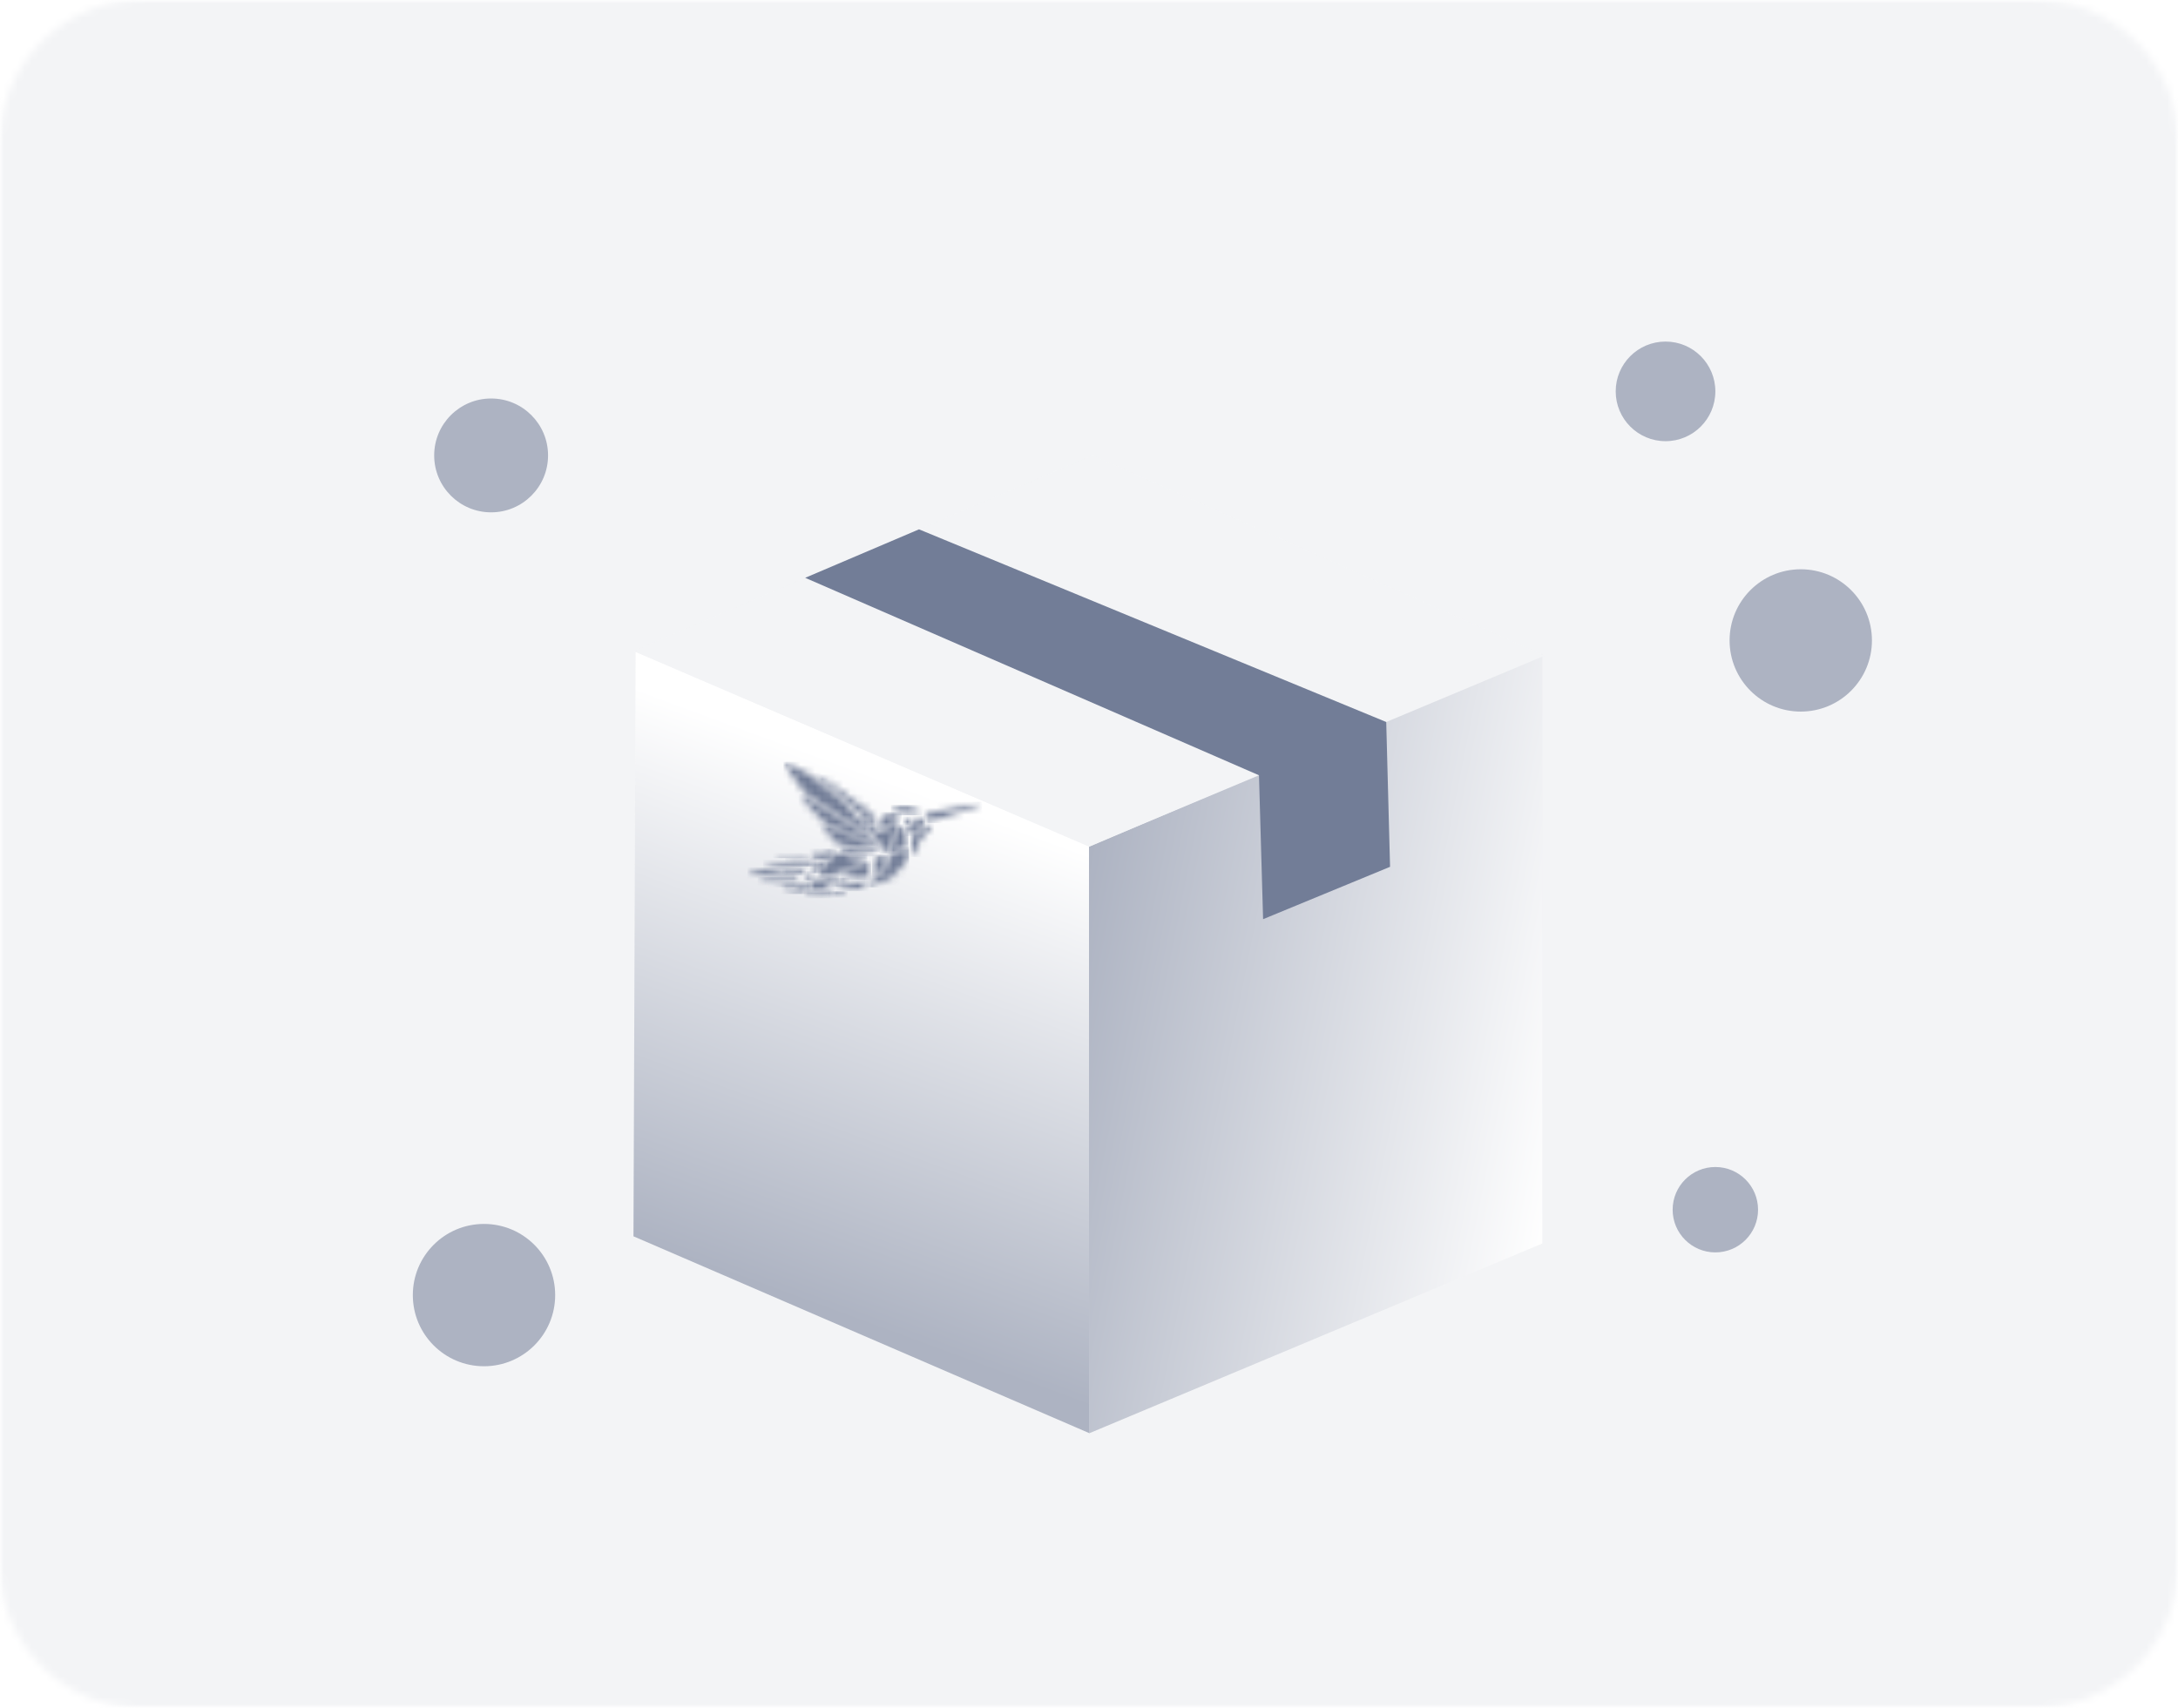 <svg width="306" height="240" viewBox="0 0 306 240" fill="none" xmlns="http://www.w3.org/2000/svg">
<g clip-path="url(#clip0_6575_236756)">
<mask id="mask0_6575_236756" style="mask-type:alpha" maskUnits="userSpaceOnUse" x="0" y="0" width="306" height="240">
<path d="M286 0H20C8.954 0 0 8.954 0 20V220C0 231.046 8.954 240 20 240H286C297.046 240 306 231.046 306 220V20C306 8.954 297.046 0 286 0Z" fill="#001E00"/>
</mask>
<g mask="url(#mask0_6575_236756)">
<mask id="mask1_6575_236756" style="mask-type:alpha" maskUnits="userSpaceOnUse" x="0" y="0" width="306" height="240">
<path d="M298 0H8C3.582 0 0 3.582 0 8V232C0 236.418 3.582 240 8 240H298C302.418 240 306 236.418 306 232V8C306 3.582 302.418 0 298 0Z" fill="#001E00"/>
</mask>
<g mask="url(#mask1_6575_236756)">
<path d="M314.827 -94.469H0V300.425H314.827V-94.469Z" fill="#F3F4F6"/>
<path d="M69 72C73.418 72 77 68.418 77 64C77 59.582 73.418 56 69 56C64.582 56 61 59.582 61 64C61 68.418 64.582 72 69 72Z" fill="#ADB3C2"/>
<path d="M241 176C244.314 176 247 173.314 247 170C247 166.686 244.314 164 241 164C237.686 164 235 166.686 235 170C235 173.314 237.686 176 241 176Z" fill="#ADB3C2"/>
<path d="M68 192C73.523 192 78 187.523 78 182C78 176.477 73.523 172 68 172C62.477 172 58 176.477 58 182C58 187.523 62.477 192 68 192Z" fill="#ADB3C2"/>
<path d="M253 100C258.523 100 263 95.523 263 90C263 84.477 258.523 80 253 80C247.477 80 243 84.477 243 90C243 95.523 247.477 100 253 100Z" fill="#ADB3C2"/>
<path d="M234 62C237.866 62 241 58.866 241 55C241 51.134 237.866 48 234 48C230.134 48 227 51.134 227 55C227 58.866 230.134 62 234 62Z" fill="#ADB3C2"/>
<g filter="url(#filter0_dd_6575_236756)">
<path d="M153 90.953L159.912 88.058L153.001 91.002V173.432L216.69 146.743V64.277L217 64.147L216.69 64.009V63.87L216.53 63.938L153.503 36L89 63.477L89.305 63.608L89 145.74L153 173.383V90.953Z" fill="#F3F4F6"/>
<path d="M153 90.953V173.383L89 145.739L89.305 63.607L153 90.953Z" fill="url(#paint0_linear_6575_236756)"/>
<path d="M153.002 91.002V173.432L216.691 146.744V63.87L153.002 91.002Z" fill="url(#paint1_linear_6575_236756)"/>
<path d="M153 90.953L217 64.147L153.503 36L89 63.477L153 90.953Z" fill="#F3F4F6"/>
<path d="M113.125 53.2L176.881 80.95L177.46 101.173L195.298 93.813L194.759 73.462L129.117 46.388L113.125 53.2Z" fill="#727D97"/>
</g>
<mask id="mask2_6575_236756" style="mask-type:luminance" maskUnits="userSpaceOnUse" x="117" y="118" width="1" height="2">
<path d="M117.386 118.817H117.764V119.196H117.386V118.817Z" fill="white"/>
</mask>
<g mask="url(#mask2_6575_236756)">
<mask id="mask3_6575_236756" style="mask-type:luminance" maskUnits="userSpaceOnUse" x="117" y="118" width="1" height="2">
<path d="M117.596 118.839C117.506 118.839 117.432 118.912 117.432 119.002C117.432 119.093 117.506 119.166 117.596 119.166C117.686 119.166 117.76 119.093 117.76 119.002C117.76 118.912 117.686 118.839 117.596 118.839Z" fill="white"/>
</mask>
<g mask="url(#mask3_6575_236756)">
<path d="M117.432 118.839V119.166H117.76V118.839H117.432Z" fill="#727D97"/>
</g>
</g>
<mask id="mask4_6575_236756" style="mask-type:luminance" maskUnits="userSpaceOnUse" x="114" y="123" width="2" height="1">
<path d="M114.643 123.073H115.021V123.546H114.643V123.073Z" fill="white"/>
</mask>
<g mask="url(#mask4_6575_236756)">
<mask id="mask5_6575_236756" style="mask-type:luminance" maskUnits="userSpaceOnUse" x="114" y="123" width="2" height="1">
<path d="M114.838 123.485C114.928 123.485 115.002 123.412 115.002 123.322C115.002 123.232 114.928 123.158 114.838 123.158C114.748 123.158 114.674 123.232 114.674 123.322C114.674 123.412 114.748 123.485 114.838 123.485Z" fill="white"/>
</mask>
<g mask="url(#mask5_6575_236756)">
<path d="M114.674 123.158V123.485H115.002V123.158H114.674Z" fill="#727D97"/>
</g>
</g>
<mask id="mask6_6575_236756" style="mask-type:luminance" maskUnits="userSpaceOnUse" x="116" y="124" width="1" height="1">
<path d="M116.346 124.49H116.724V124.963H116.346V124.49Z" fill="white"/>
</mask>
<g mask="url(#mask6_6575_236756)">
<mask id="mask7_6575_236756" style="mask-type:luminance" maskUnits="userSpaceOnUse" x="116" y="124" width="1" height="1">
<path d="M116.396 124.721C116.396 124.811 116.469 124.885 116.56 124.885C116.65 124.885 116.724 124.811 116.724 124.721C116.724 124.631 116.65 124.558 116.56 124.558C116.469 124.558 116.396 124.631 116.396 124.721Z" fill="white"/>
</mask>
<g mask="url(#mask7_6575_236756)">
<path d="M116.396 124.558V124.885H116.724V124.558H116.396Z" fill="#727D97"/>
</g>
</g>
<mask id="mask8_6575_236756" style="mask-type:luminance" maskUnits="userSpaceOnUse" x="119" y="123" width="1" height="2">
<path d="M119.563 123.545H119.941V124.018H119.563V123.545Z" fill="white"/>
</mask>
<g mask="url(#mask8_6575_236756)">
<mask id="mask9_6575_236756" style="mask-type:luminance" maskUnits="userSpaceOnUse" x="119" y="123" width="1" height="1">
<path d="M119.58 123.766C119.58 123.856 119.654 123.93 119.744 123.93C119.834 123.93 119.908 123.856 119.908 123.766C119.908 123.676 119.834 123.603 119.744 123.603C119.654 123.603 119.58 123.676 119.58 123.766Z" fill="white"/>
</mask>
<g mask="url(#mask9_6575_236756)">
<path d="M119.58 123.603V123.93H119.908V123.603H119.58Z" fill="#727D97"/>
</g>
</g>
<mask id="mask10_6575_236756" style="mask-type:luminance" maskUnits="userSpaceOnUse" x="122" y="120" width="1" height="1">
<path d="M122.02 120.424H122.492V120.802H122.02V120.424Z" fill="white"/>
</mask>
<g mask="url(#mask10_6575_236756)">
<mask id="mask11_6575_236756" style="mask-type:luminance" maskUnits="userSpaceOnUse" x="122" y="120" width="1" height="1">
<path d="M122.25 120.435C122.159 120.435 122.086 120.508 122.086 120.598C122.086 120.688 122.159 120.762 122.25 120.762C122.34 120.762 122.414 120.688 122.414 120.598C122.414 120.508 122.34 120.435 122.25 120.435Z" fill="white"/>
</mask>
<g mask="url(#mask11_6575_236756)">
<path d="M122.086 120.435V120.762H122.414V120.435H122.086Z" fill="#727D97"/>
</g>
</g>
<mask id="mask12_6575_236756" style="mask-type:luminance" maskUnits="userSpaceOnUse" x="123" y="119" width="2" height="2">
<path d="M123.626 119.667H124.099V120.045H123.626V119.667Z" fill="white"/>
</mask>
<g mask="url(#mask12_6575_236756)">
<mask id="mask13_6575_236756" style="mask-type:luminance" maskUnits="userSpaceOnUse" x="123" y="119" width="2" height="2">
<path d="M123.714 119.87C123.714 119.96 123.788 120.033 123.878 120.033C123.968 120.033 124.042 119.96 124.042 119.87C124.042 119.78 123.968 119.706 123.878 119.706C123.788 119.706 123.714 119.78 123.714 119.87Z" fill="white"/>
</mask>
<g mask="url(#mask13_6575_236756)">
<path d="M123.714 119.706V120.033H124.042V119.706H123.714Z" fill="#727D97"/>
</g>
</g>
<mask id="mask14_6575_236756" style="mask-type:luminance" maskUnits="userSpaceOnUse" x="122" y="117" width="1" height="1">
<path d="M122.209 117.211H122.587V117.684H122.209V117.211Z" fill="white"/>
</mask>
<g mask="url(#mask14_6575_236756)">
<mask id="mask15_6575_236756" style="mask-type:luminance" maskUnits="userSpaceOnUse" x="122" y="117" width="1" height="1">
<path d="M122.398 117.605C122.488 117.605 122.562 117.531 122.562 117.441C122.562 117.351 122.488 117.277 122.398 117.277C122.308 117.277 122.234 117.351 122.234 117.441C122.234 117.531 122.308 117.605 122.398 117.605Z" fill="white"/>
</mask>
<g mask="url(#mask15_6575_236756)">
<path d="M122.234 117.277V117.605H122.562V117.277H122.234Z" fill="#727D97"/>
</g>
</g>
<mask id="mask16_6575_236756" style="mask-type:luminance" maskUnits="userSpaceOnUse" x="120" y="113" width="1" height="2">
<path d="M120.035 113.994H120.413V114.372H120.035V113.994Z" fill="white"/>
</mask>
<g mask="url(#mask16_6575_236756)">
<mask id="mask17_6575_236756" style="mask-type:luminance" maskUnits="userSpaceOnUse" x="120" y="114" width="1" height="1">
<path d="M120.066 114.175C120.066 114.265 120.139 114.339 120.23 114.339C120.32 114.339 120.394 114.265 120.394 114.175C120.394 114.085 120.32 114.012 120.23 114.012C120.139 114.012 120.066 114.085 120.066 114.175Z" fill="white"/>
</mask>
<g mask="url(#mask17_6575_236756)">
<path d="M120.066 114.012V114.339H120.394V114.012H120.066Z" fill="#727D97"/>
</g>
</g>
<mask id="mask18_6575_236756" style="mask-type:luminance" maskUnits="userSpaceOnUse" x="109" y="120" width="2" height="1">
<path d="M109.631 120.52H110.01V120.898H109.631V120.52Z" fill="white"/>
</mask>
<g mask="url(#mask18_6575_236756)">
<mask id="mask19_6575_236756" style="mask-type:luminance" maskUnits="userSpaceOnUse" x="109" y="120" width="1" height="1">
<path d="M109.673 120.722C109.673 120.812 109.746 120.886 109.836 120.886C109.927 120.886 110 120.812 110 120.722C110 120.632 109.927 120.559 109.836 120.559C109.746 120.559 109.673 120.632 109.673 120.722Z" fill="white"/>
</mask>
<g mask="url(#mask19_6575_236756)">
<path d="M109.673 120.559V120.886H110V120.559H109.673Z" fill="#727D97"/>
</g>
</g>
<mask id="mask20_6575_236756" style="mask-type:luminance" maskUnits="userSpaceOnUse" x="109" y="121" width="1" height="2">
<path d="M109.16 121.844H109.538V122.222H109.16V121.844Z" fill="white"/>
</mask>
<g mask="url(#mask20_6575_236756)">
<mask id="mask21_6575_236756" style="mask-type:luminance" maskUnits="userSpaceOnUse" x="109" y="121" width="1" height="2">
<path d="M109.191 122.055C109.191 122.145 109.265 122.219 109.355 122.219C109.445 122.219 109.519 122.145 109.519 122.055C109.519 121.965 109.445 121.892 109.355 121.892C109.265 121.892 109.191 121.965 109.191 122.055Z" fill="white"/>
</mask>
<g mask="url(#mask21_6575_236756)">
<path d="M109.191 121.892V122.219H109.519V121.892H109.191Z" fill="#727D97"/>
</g>
</g>
<mask id="mask22_6575_236756" style="mask-type:luminance" maskUnits="userSpaceOnUse" x="112" y="123" width="1" height="1">
<path d="M112.278 123.26H112.751V123.638H112.278V123.26Z" fill="white"/>
</mask>
<g mask="url(#mask22_6575_236756)">
<mask id="mask23_6575_236756" style="mask-type:luminance" maskUnits="userSpaceOnUse" x="112" y="123" width="1" height="1">
<path d="M112.352 123.46C112.352 123.55 112.425 123.623 112.515 123.623C112.606 123.623 112.679 123.55 112.679 123.46C112.679 123.369 112.606 123.296 112.515 123.296C112.425 123.296 112.352 123.369 112.352 123.46Z" fill="white"/>
</mask>
<g mask="url(#mask23_6575_236756)">
<path d="M112.352 123.296V123.623H112.679V123.296H112.352Z" fill="#727D97"/>
</g>
</g>
<mask id="mask24_6575_236756" style="mask-type:luminance" maskUnits="userSpaceOnUse" x="109" y="124" width="1" height="1">
<path d="M109.161 124.49H109.539V124.963H109.161V124.49Z" fill="white"/>
</mask>
<g mask="url(#mask24_6575_236756)">
<mask id="mask25_6575_236756" style="mask-type:luminance" maskUnits="userSpaceOnUse" x="109" y="124" width="1" height="1">
<path d="M109.335 124.562C109.244 124.562 109.171 124.635 109.171 124.725C109.171 124.815 109.244 124.889 109.335 124.889C109.425 124.889 109.499 124.815 109.499 124.725C109.499 124.635 109.425 124.562 109.335 124.562Z" fill="white"/>
</mask>
<g mask="url(#mask25_6575_236756)">
<path d="M109.171 124.562V124.889H109.499V124.562H109.171Z" fill="#727D97"/>
</g>
</g>
<mask id="mask26_6575_236756" style="mask-type:luminance" maskUnits="userSpaceOnUse" x="126" y="114" width="3" height="2">
<path d="M126.747 114.657H128.07V115.981H126.747V114.657Z" fill="white"/>
</mask>
<g mask="url(#mask26_6575_236756)">
<mask id="mask27_6575_236756" style="mask-type:luminance" maskUnits="userSpaceOnUse" x="126" y="114" width="3" height="2">
<path d="M128.04 115.352C128.04 115.019 127.769 114.748 127.436 114.748C127.103 114.748 126.832 115.019 126.832 115.352C126.832 115.684 127.103 115.955 127.436 115.955C127.769 115.955 128.04 115.684 128.04 115.352Z" fill="white"/>
</mask>
<g mask="url(#mask27_6575_236756)">
<path d="M126.832 114.748V115.955H128.04V114.748H126.832Z" fill="#727D97"/>
</g>
</g>
<mask id="mask28_6575_236756" style="mask-type:luminance" maskUnits="userSpaceOnUse" x="110" y="107" width="13" height="11">
<path d="M110.011 107H122.209V117.306H110.011V107Z" fill="white"/>
</mask>
<g mask="url(#mask28_6575_236756)">
<mask id="mask29_6575_236756" style="mask-type:luminance" maskUnits="userSpaceOnUse" x="110" y="107" width="13" height="11">
<path d="M113.09 111.437C113.105 111.457 113.122 111.474 113.142 111.487L121.895 117.232C121.929 117.255 121.967 117.266 122.005 117.266C122.061 117.266 122.117 117.242 122.156 117.198C122.222 117.123 122.223 117.011 122.158 116.935L118.68 112.855C118.671 112.845 118.663 112.837 118.653 112.829L113.755 108.869C113.745 108.861 113.734 108.853 113.723 108.847L110.389 107.087C110.306 107.043 110.204 107.062 110.143 107.133C110.082 107.203 110.078 107.307 110.133 107.382L113.09 111.437Z" fill="white"/>
</mask>
<g mask="url(#mask29_6575_236756)">
<path d="M110.078 107.043V117.266H122.223V107.043H110.078Z" fill="#727D97"/>
</g>
</g>
<mask id="mask30_6575_236756" style="mask-type:luminance" maskUnits="userSpaceOnUse" x="110" y="120" width="5" height="2">
<path d="M110.297 120.52H114.741V121.843H110.297V120.52Z" fill="white"/>
</mask>
<g mask="url(#mask30_6575_236756)">
<mask id="mask31_6575_236756" style="mask-type:luminance" maskUnits="userSpaceOnUse" x="110" y="120" width="5" height="2">
<path d="M110.311 120.749C110.295 120.853 110.361 120.952 110.462 120.976L113.819 121.779C113.834 121.783 113.85 121.784 113.866 121.784C113.909 121.784 113.952 121.77 113.988 121.743L114.642 121.245C114.709 121.195 114.737 121.108 114.713 121.029C114.69 120.949 114.619 120.892 114.536 120.885L110.525 120.581C110.42 120.573 110.327 120.646 110.311 120.749Z" fill="white"/>
</mask>
<g mask="url(#mask31_6575_236756)">
<path d="M110.294 120.572V121.784H114.736V120.572H110.294Z" fill="#727D97"/>
</g>
</g>
<mask id="mask32_6575_236756" style="mask-type:luminance" maskUnits="userSpaceOnUse" x="113" y="119" width="5" height="2">
<path d="M113.7 119.194H117.576V120.991H113.7V119.194Z" fill="white"/>
</mask>
<g mask="url(#mask32_6575_236756)">
<mask id="mask33_6575_236756" style="mask-type:luminance" maskUnits="userSpaceOnUse" x="113" y="119" width="5" height="2">
<path d="M113.842 120.167L114.725 120.745C114.762 120.769 114.805 120.78 114.849 120.777L115.324 120.744L116.136 120.918C116.15 120.921 116.164 120.923 116.178 120.923C116.234 120.923 116.288 120.9 116.326 120.858L117.473 119.614C117.534 119.547 117.543 119.448 117.495 119.372C117.447 119.295 117.354 119.26 117.267 119.286L115.469 119.824L113.955 119.799C113.867 119.797 113.786 119.855 113.76 119.94C113.734 120.025 113.767 120.118 113.842 120.167Z" fill="white"/>
</mask>
<g mask="url(#mask33_6575_236756)">
<path d="M113.734 119.26V120.923H117.544V119.26H113.734Z" fill="#727D97"/>
</g>
</g>
<mask id="mask34_6575_236756" style="mask-type:luminance" maskUnits="userSpaceOnUse" x="113" y="120" width="4" height="3">
<path d="M113.7 120.804H116.064V122.789H113.7V120.804Z" fill="white"/>
</mask>
<g mask="url(#mask34_6575_236756)">
<mask id="mask35_6575_236756" style="mask-type:luminance" maskUnits="userSpaceOnUse" x="113" y="120" width="3" height="3">
<path d="M115.942 121.332C115.989 121.28 116.005 121.207 115.985 121.139C115.965 121.072 115.91 121.02 115.842 121.003L115.433 120.899C115.373 120.883 115.308 120.897 115.259 120.935L113.828 122.062C113.774 122.104 113.745 122.171 113.753 122.24C113.759 122.308 113.801 122.368 113.861 122.399L114.49 122.716C114.519 122.731 114.55 122.738 114.581 122.738C114.636 122.738 114.691 122.715 114.73 122.672L115.942 121.332Z" fill="white"/>
</mask>
<g mask="url(#mask35_6575_236756)">
<path d="M113.747 120.883V122.737H116.006V120.883H113.747Z" fill="#727D97"/>
</g>
</g>
<mask id="mask36_6575_236756" style="mask-type:luminance" maskUnits="userSpaceOnUse" x="109" y="123" width="5" height="3">
<path d="M109.729 123.735H113.983V125.721H109.729V123.735Z" fill="white"/>
</mask>
<g mask="url(#mask36_6575_236756)">
<mask id="mask37_6575_236756" style="mask-type:luminance" maskUnits="userSpaceOnUse" x="109" y="123" width="5" height="3">
<path d="M113.877 123.936C113.837 123.863 113.757 123.822 113.675 123.833L112.916 123.93C112.866 123.936 112.82 123.962 112.787 124L112.08 124.849L110.002 124.643C109.897 124.633 109.801 124.706 109.784 124.81C109.766 124.914 109.833 125.013 109.935 125.038L112.449 125.642C112.465 125.645 112.481 125.647 112.497 125.647C112.555 125.647 112.611 125.622 112.65 125.577L113.854 124.162C113.907 124.099 113.916 124.009 113.877 123.936Z" fill="white"/>
</mask>
<g mask="url(#mask37_6575_236756)">
<path d="M109.766 123.82V125.645H113.916V123.82H109.766Z" fill="#727D97"/>
</g>
</g>
<mask id="mask38_6575_236756" style="mask-type:luminance" maskUnits="userSpaceOnUse" x="109" y="121" width="5" height="3">
<path d="M109.823 121.936H113.321V123.07H109.823V121.936Z" fill="white"/>
</mask>
<g mask="url(#mask38_6575_236756)">
<mask id="mask39_6575_236756" style="mask-type:luminance" maskUnits="userSpaceOnUse" x="109" y="121" width="5" height="3">
<path d="M112.809 123.051C112.877 123.051 112.942 123.016 112.979 122.957L113.202 122.603C113.239 122.544 113.243 122.471 113.213 122.409C113.183 122.347 113.122 122.304 113.053 122.297L110.106 121.988C110.001 121.976 109.905 122.049 109.887 122.153C109.869 122.257 109.935 122.357 110.038 122.382L112.762 123.045C112.778 123.049 112.794 123.051 112.809 123.051Z" fill="white"/>
</mask>
<g mask="url(#mask39_6575_236756)">
<path d="M109.868 121.976V123.05H113.242V121.976H109.868Z" fill="#727D97"/>
</g>
</g>
<mask id="mask40_6575_236756" style="mask-type:luminance" maskUnits="userSpaceOnUse" x="106" y="123" width="7" height="2">
<path d="M106.419 123.168H112.47V124.775H106.419V123.168Z" fill="white"/>
</mask>
<g mask="url(#mask40_6575_236756)">
<mask id="mask41_6575_236756" style="mask-type:luminance" maskUnits="userSpaceOnUse" x="106" y="123" width="7" height="2">
<path d="M111.906 124.69C111.966 124.69 112.024 124.663 112.062 124.616L112.365 124.241C112.411 124.185 112.423 124.107 112.395 124.04C112.367 123.972 112.305 123.925 112.233 123.916L106.698 123.261C106.59 123.248 106.492 123.323 106.476 123.429C106.459 123.536 106.529 123.636 106.635 123.657L111.867 124.686C111.88 124.689 111.893 124.69 111.906 124.69Z" fill="white"/>
</mask>
<g mask="url(#mask41_6575_236756)">
<path d="M106.458 123.248V124.69H112.422V123.248H106.458Z" fill="#727D97"/>
</g>
</g>
<mask id="mask42_6575_236756" style="mask-type:luminance" maskUnits="userSpaceOnUse" x="112" y="122" width="3" height="2">
<path d="M112.849 122.41H114.551V123.828H112.849V122.41Z" fill="white"/>
</mask>
<g mask="url(#mask42_6575_236756)">
<mask id="mask43_6575_236756" style="mask-type:luminance" maskUnits="userSpaceOnUse" x="112" y="122" width="3" height="2">
<path d="M113.094 123.755C113.103 123.755 113.113 123.754 113.121 123.753L114.097 123.62C114.155 123.613 114.206 123.58 114.238 123.532L114.475 123.172C114.506 123.125 114.516 123.067 114.502 123.012C114.489 122.958 114.453 122.912 114.403 122.885L113.674 122.49C113.576 122.437 113.454 122.473 113.401 122.571L112.918 123.459C112.882 123.525 112.886 123.606 112.929 123.668C112.967 123.723 113.029 123.755 113.094 123.755Z" fill="white"/>
</mask>
<g mask="url(#mask43_6575_236756)">
<path d="M112.881 122.437V123.754H114.515V122.437H112.881Z" fill="#727D97"/>
</g>
</g>
<mask id="mask44_6575_236756" style="mask-type:luminance" maskUnits="userSpaceOnUse" x="112" y="124" width="6" height="3">
<path d="M112.849 124.87H117.293V126.288H112.849V124.87Z" fill="white"/>
</mask>
<g mask="url(#mask44_6575_236756)">
<mask id="mask45_6575_236756" style="mask-type:luminance" maskUnits="userSpaceOnUse" x="112" y="124" width="6" height="3">
<path d="M117.2 125.022C117.157 124.926 117.046 124.88 116.947 124.917L115.241 125.555L113.138 125.436C113.032 125.429 112.94 125.507 112.927 125.612C112.914 125.717 112.985 125.814 113.089 125.833L115.252 126.236C115.264 126.239 115.277 126.24 115.289 126.24C115.322 126.24 115.355 126.232 115.384 126.216L117.113 125.281C117.206 125.231 117.244 125.118 117.2 125.022Z" fill="white"/>
</mask>
<g mask="url(#mask45_6575_236756)">
<path d="M112.915 124.879V126.238H117.245V124.879H112.915Z" fill="#727D97"/>
</g>
</g>
<mask id="mask46_6575_236756" style="mask-type:luminance" maskUnits="userSpaceOnUse" x="113" y="122" width="5" height="4">
<path d="M113.319 122.978H117.858V125.341H113.319V122.978Z" fill="white"/>
</mask>
<g mask="url(#mask46_6575_236756)">
<mask id="mask47_6575_236756" style="mask-type:luminance" maskUnits="userSpaceOnUse" x="113" y="122" width="5" height="4">
<path d="M117.812 123.098C117.766 123.013 117.665 122.972 117.573 123.002L115.638 123.621H114.554C114.494 123.621 114.437 123.648 114.399 123.695L113.392 124.926C113.344 124.985 113.334 125.066 113.365 125.136C113.397 125.205 113.465 125.251 113.542 125.253L115.245 125.304C115.246 125.304 115.249 125.304 115.251 125.304C115.296 125.304 115.341 125.288 115.376 125.26L117.76 123.349C117.836 123.289 117.857 123.183 117.812 123.098Z" fill="white"/>
</mask>
<g mask="url(#mask47_6575_236756)">
<path d="M113.334 122.972V125.303H117.858V122.972H113.334Z" fill="#727D97"/>
</g>
</g>
<mask id="mask48_6575_236756" style="mask-type:luminance" maskUnits="userSpaceOnUse" x="117" y="123" width="6" height="3">
<path d="M117.387 123.545H122.114V125.247H117.387V123.545Z" fill="white"/>
</mask>
<g mask="url(#mask48_6575_236756)">
<mask id="mask49_6575_236756" style="mask-type:luminance" maskUnits="userSpaceOnUse" x="117" y="123" width="6" height="3">
<path d="M122.045 123.673C122.001 123.591 121.907 123.551 121.817 123.574L117.623 124.673C117.528 124.698 117.465 124.788 117.474 124.885C117.483 124.983 117.562 125.06 117.659 125.068L119.843 125.23C119.885 125.234 119.929 125.236 119.973 125.236C120.318 125.236 120.65 125.124 120.864 124.936L122.002 123.918C122.071 123.856 122.089 123.754 122.045 123.673Z" fill="white"/>
</mask>
<g mask="url(#mask49_6575_236756)">
<path d="M117.464 123.551V125.236H122.088V123.551H117.464Z" fill="#727D97"/>
</g>
</g>
<mask id="mask50_6575_236756" style="mask-type:luminance" maskUnits="userSpaceOnUse" x="114" y="119" width="8" height="5">
<path d="M114.835 119.479H121.927V123.45H114.835V119.479Z" fill="white"/>
</mask>
<g mask="url(#mask50_6575_236756)">
<mask id="mask51_6575_236756" style="mask-type:luminance" maskUnits="userSpaceOnUse" x="114" y="119" width="8" height="5">
<path d="M115.679 123.39C115.7 123.39 115.722 123.387 115.742 123.38L117.595 122.764C117.601 122.762 117.608 122.759 117.614 122.756L121.736 120.895C121.82 120.857 121.867 120.768 121.851 120.678C121.836 120.587 121.761 120.519 121.67 120.512L119.268 120.32L117.994 119.514C117.911 119.461 117.803 119.476 117.737 119.549L114.927 122.668C114.888 122.712 114.869 122.771 114.877 122.829C114.885 122.887 114.918 122.939 114.968 122.971L115.57 123.358C115.603 123.379 115.641 123.39 115.679 123.39Z" fill="white"/>
</mask>
<g mask="url(#mask51_6575_236756)">
<path d="M114.869 119.462V123.391H121.867V119.462H114.869Z" fill="#727D97"/>
</g>
</g>
<mask id="mask52_6575_236756" style="mask-type:luminance" maskUnits="userSpaceOnUse" x="117" y="118" width="7" height="3">
<path d="M117.858 118.912H123.342V120.425H117.858V118.912Z" fill="white"/>
</mask>
<g mask="url(#mask52_6575_236756)">
<mask id="mask53_6575_236756" style="mask-type:luminance" maskUnits="userSpaceOnUse" x="117" y="118" width="7" height="3">
<path d="M123.265 120.066C123.271 119.966 123.202 119.876 123.102 119.857L118.176 118.92C118.081 118.902 117.987 118.953 117.951 119.043C117.916 119.132 117.949 119.234 118.03 119.286L119.291 120.086C119.317 120.103 119.347 120.113 119.378 120.116L121.626 120.347C121.633 120.348 121.64 120.348 121.647 120.348C121.651 120.348 121.655 120.348 121.66 120.348L123.078 120.254C123.179 120.247 123.259 120.167 123.265 120.066Z" fill="white"/>
</mask>
<g mask="url(#mask53_6575_236756)">
<path d="M117.917 118.902V120.349H123.273V118.902H117.917Z" fill="#727D97"/>
</g>
</g>
<mask id="mask54_6575_236756" style="mask-type:luminance" maskUnits="userSpaceOnUse" x="118" y="120" width="5" height="4">
<path d="M118.144 120.896H122.398V123.639H118.144V120.896Z" fill="white"/>
</mask>
<g mask="url(#mask54_6575_236756)">
<mask id="mask55_6575_236756" style="mask-type:luminance" maskUnits="userSpaceOnUse" x="118" y="120" width="5" height="4">
<path d="M120.603 123.629C120.616 123.629 120.628 123.628 120.64 123.625L122.145 123.345C122.237 123.327 122.305 123.249 122.309 123.156L122.393 121.167C122.396 121.097 122.362 121.031 122.304 120.992C122.246 120.953 122.172 120.947 122.108 120.976L118.279 122.73C118.201 122.766 118.155 122.848 118.163 122.933C118.172 123.019 118.234 123.089 118.318 123.109L120.558 123.623C120.573 123.627 120.588 123.629 120.603 123.629Z" fill="white"/>
</mask>
<g mask="url(#mask55_6575_236756)">
<path d="M118.155 120.947V123.629H122.396V120.947H118.155Z" fill="#727D97"/>
</g>
</g>
<mask id="mask56_6575_236756" style="mask-type:luminance" maskUnits="userSpaceOnUse" x="122" y="120" width="3" height="4">
<path d="M122.494 120.046H124.858V123.355H122.494V120.046Z" fill="white"/>
</mask>
<g mask="url(#mask56_6575_236756)">
<mask id="mask57_6575_236756" style="mask-type:luminance" maskUnits="userSpaceOnUse" x="122" y="120" width="3" height="4">
<path d="M122.651 123.242C122.676 123.253 122.704 123.259 122.731 123.259C122.783 123.259 122.833 123.239 122.871 123.202L124.049 122.061C124.067 122.043 124.083 122.021 124.093 121.997L124.789 120.39C124.82 120.317 124.806 120.232 124.752 120.174C124.697 120.115 124.614 120.094 124.539 120.121L123.982 120.314L123.695 120.139C123.623 120.095 123.531 120.101 123.465 120.153L122.675 120.781C122.629 120.817 122.601 120.872 122.6 120.931L122.531 123.051C122.528 123.133 122.576 123.208 122.651 123.242Z" fill="white"/>
</mask>
<g mask="url(#mask57_6575_236756)">
<path d="M122.529 120.095V123.259H124.821V120.095H122.529Z" fill="#727D97"/>
</g>
</g>
<mask id="mask58_6575_236756" style="mask-type:luminance" maskUnits="userSpaceOnUse" x="121" y="118" width="7" height="7">
<path d="M121.642 118.912H127.788V124.774H121.642V118.912Z" fill="white"/>
</mask>
<g mask="url(#mask58_6575_236756)">
<mask id="mask59_6575_236756" style="mask-type:luminance" maskUnits="userSpaceOnUse" x="121" y="118" width="7" height="7">
<path d="M127.606 118.983C127.545 118.948 127.47 118.947 127.408 118.982L125.109 120.263C125.069 120.285 125.038 120.319 125.021 120.361C124.721 121.081 124.277 122.142 124.184 122.36L121.771 124.362C121.695 124.425 121.676 124.533 121.726 124.618C121.763 124.681 121.83 124.717 121.899 124.717C121.924 124.717 121.948 124.712 121.972 124.703L124.997 123.523C125.024 123.513 125.048 123.497 125.069 123.476L127.674 120.792C127.711 120.754 127.732 120.702 127.731 120.649L127.707 119.153C127.706 119.083 127.668 119.018 127.606 118.983Z" fill="white"/>
</mask>
<g mask="url(#mask59_6575_236756)">
<path d="M121.676 118.946V124.716H127.732V118.946H121.676Z" fill="#727D97"/>
</g>
</g>
<mask id="mask60_6575_236756" style="mask-type:luminance" maskUnits="userSpaceOnUse" x="124" y="115" width="4" height="6">
<path d="M124.764 115.791H127.695V120.141H124.764V115.791Z" fill="white"/>
</mask>
<g mask="url(#mask60_6575_236756)">
<mask id="mask61_6575_236756" style="mask-type:luminance" maskUnits="userSpaceOnUse" x="124" y="115" width="4" height="6">
<path d="M125.003 120.066C125.035 120.066 125.067 120.058 125.096 120.043L127.523 118.775C127.589 118.74 127.63 118.672 127.63 118.597V117.944C127.63 117.915 127.624 117.887 127.613 117.861L126.758 115.96C126.725 115.887 126.652 115.839 126.571 115.842C126.491 115.843 126.419 115.892 126.389 115.966L124.817 119.789C124.785 119.867 124.805 119.957 124.868 120.014C124.906 120.048 124.954 120.066 125.003 120.066Z" fill="white"/>
</mask>
<g mask="url(#mask61_6575_236756)">
<path d="M124.787 115.839V120.066H127.632V115.839H124.787Z" fill="#727D97"/>
</g>
</g>
<mask id="mask62_6575_236756" style="mask-type:luminance" maskUnits="userSpaceOnUse" x="127" y="115" width="5" height="6">
<path d="M127.786 115.604H131.285V120.52H127.786V115.604Z" fill="white"/>
</mask>
<g mask="url(#mask62_6575_236756)">
<mask id="mask63_6575_236756" style="mask-type:luminance" maskUnits="userSpaceOnUse" x="127" y="115" width="5" height="6">
<path d="M130.948 115.69L130.233 115.956C130.216 115.962 130.2 115.971 130.186 115.982L127.935 117.609C127.881 117.647 127.85 117.71 127.852 117.776L127.908 120.248C127.911 120.343 127.979 120.423 128.072 120.441C128.085 120.443 128.097 120.444 128.109 120.444C128.19 120.444 128.264 120.396 128.295 120.32L129.258 117.993C129.421 117.821 130.462 116.742 131.163 116.018C131.228 115.95 131.238 115.847 131.186 115.768C131.135 115.69 131.036 115.658 130.948 115.69ZM129.284 117.918C129.286 117.908 129.287 117.897 129.287 117.886C129.287 117.897 129.286 117.908 129.284 117.918Z" fill="white"/>
</mask>
<g mask="url(#mask63_6575_236756)">
<path d="M127.85 115.658V120.445H131.237V115.658H127.85Z" fill="#727D97"/>
</g>
</g>
<mask id="mask64_6575_236756" style="mask-type:luminance" maskUnits="userSpaceOnUse" x="127" y="114" width="4" height="4">
<path d="M127.125 114.562H130.056V117.587H127.125V114.562Z" fill="white"/>
</mask>
<g mask="url(#mask64_6575_236756)">
<mask id="mask65_6575_236756" style="mask-type:luminance" maskUnits="userSpaceOnUse" x="127" y="114" width="3" height="4">
<path d="M129.905 115.93C129.975 115.878 130.003 115.786 129.975 115.704L129.659 114.788C129.624 114.685 129.512 114.629 129.409 114.662L128.739 114.873C128.686 114.89 128.642 114.928 128.618 114.978L128.209 115.844L127.267 116.324C127.17 116.373 127.13 116.49 127.176 116.588L127.55 117.388C127.576 117.443 127.625 117.483 127.684 117.498C127.7 117.502 127.716 117.504 127.732 117.504C127.775 117.504 127.818 117.49 127.853 117.464L129.905 115.93Z" fill="white"/>
</mask>
<g mask="url(#mask65_6575_236756)">
<path d="M127.13 114.627V117.502H130.004V114.627H127.13Z" fill="#727D97"/>
</g>
</g>
<mask id="mask66_6575_236756" style="mask-type:luminance" maskUnits="userSpaceOnUse" x="125" y="113" width="5" height="2">
<path d="M125.142 113.05H129.68V114.657H125.142V113.05Z" fill="white"/>
</mask>
<g mask="url(#mask66_6575_236756)">
<mask id="mask67_6575_236756" style="mask-type:luminance" maskUnits="userSpaceOnUse" x="125" y="113" width="5" height="2">
<path d="M125.334 114.081L127.451 114.565C127.465 114.568 127.481 114.57 127.496 114.57C127.502 114.57 127.509 114.57 127.515 114.569L129.491 114.378C129.584 114.369 129.659 114.297 129.671 114.205C129.683 114.112 129.631 114.024 129.544 113.99L127.3 113.133C127.265 113.12 127.228 113.117 127.192 113.123L125.595 113.409C125.551 113.417 125.512 113.439 125.482 113.472L125.23 113.751C125.182 113.804 125.166 113.878 125.188 113.946C125.209 114.014 125.265 114.065 125.334 114.081Z" fill="white"/>
</mask>
<g mask="url(#mask67_6575_236756)">
<path d="M125.166 113.116V114.57H129.683V113.116H125.166Z" fill="#727D97"/>
</g>
</g>
<mask id="mask68_6575_236756" style="mask-type:luminance" maskUnits="userSpaceOnUse" x="123" y="114" width="4" height="3">
<path d="M123.153 114.089H126.746V116.736H123.153V114.089Z" fill="white"/>
</mask>
<g mask="url(#mask68_6575_236756)">
<mask id="mask69_6575_236756" style="mask-type:luminance" maskUnits="userSpaceOnUse" x="123" y="114" width="4" height="3">
<path d="M123.24 116.374L123.568 116.653C123.605 116.685 123.651 116.7 123.698 116.7C123.736 116.7 123.773 116.69 123.806 116.669L126.568 114.9C126.635 114.857 126.67 114.778 126.658 114.699C126.645 114.621 126.587 114.557 126.51 114.537L124.987 114.139C124.926 114.124 124.862 114.137 124.813 114.175L123.917 114.868C123.895 114.885 123.877 114.905 123.864 114.929L123.194 116.124C123.148 116.207 123.167 116.312 123.24 116.374Z" fill="white"/>
</mask>
<g mask="url(#mask69_6575_236756)">
<path d="M123.147 114.125V116.702H126.669V114.125H123.147Z" fill="#727D97"/>
</g>
</g>
<mask id="mask70_6575_236756" style="mask-type:luminance" maskUnits="userSpaceOnUse" x="120" y="114" width="7" height="7">
<path d="M120.413 114.374H126.465V120.047H120.413V114.374Z" fill="white"/>
</mask>
<g mask="url(#mask70_6575_236756)">
<mask id="mask71_6575_236756" style="mask-type:luminance" maskUnits="userSpaceOnUse" x="120" y="114" width="7" height="6">
<path d="M124.446 119.957C124.45 119.957 124.453 119.957 124.457 119.957C124.534 119.953 124.602 119.906 124.631 119.835L126.439 115.584C126.474 115.502 126.451 115.407 126.382 115.351C126.314 115.294 126.216 115.289 126.142 115.339L123.667 117.002L120.783 114.441C120.705 114.372 120.586 114.374 120.51 114.447C120.435 114.52 120.428 114.639 120.495 114.719L123.282 118.075L124.271 119.854C124.306 119.918 124.374 119.957 124.446 119.957Z" fill="white"/>
</mask>
<g mask="url(#mask71_6575_236756)">
<path d="M120.427 114.372V119.957H126.473V114.372H120.427Z" fill="#727D97"/>
</g>
</g>
<mask id="mask72_6575_236756" style="mask-type:luminance" maskUnits="userSpaceOnUse" x="114" y="108" width="10" height="9">
<path d="M114.741 108.794H123.345V116.075H114.741V108.794Z" fill="white"/>
</mask>
<g mask="url(#mask72_6575_236756)">
<mask id="mask73_6575_236756" style="mask-type:luminance" maskUnits="userSpaceOnUse" x="114" y="108" width="10" height="9">
<path d="M114.89 109.23L122.836 115.972C122.873 116.003 122.919 116.02 122.966 116.02C122.974 116.02 122.983 116.019 122.991 116.018C123.047 116.011 123.098 115.981 123.13 115.934L123.273 115.732C123.322 115.661 123.322 115.568 123.271 115.498L122.361 114.251C122.349 114.234 122.334 114.219 122.318 114.207L115.139 108.915C115.052 108.851 114.93 108.867 114.863 108.952C114.796 109.037 114.808 109.159 114.89 109.23Z" fill="white"/>
</mask>
<g mask="url(#mask73_6575_236756)">
<path d="M114.795 108.85V116.018H123.322V108.85H114.795Z" fill="#727D97"/>
</g>
</g>
<mask id="mask74_6575_236756" style="mask-type:luminance" maskUnits="userSpaceOnUse" x="108" y="119" width="6" height="2">
<path d="M108.596 119.856H113.891V120.613H108.596V119.856Z" fill="white"/>
</mask>
<g mask="url(#mask74_6575_236756)">
<mask id="mask75_6575_236756" style="mask-type:luminance" maskUnits="userSpaceOnUse" x="108" y="119" width="6" height="2">
<path d="M108.81 120.356L113.6 120.604C113.604 120.604 113.607 120.604 113.61 120.604C113.697 120.604 113.775 120.549 113.802 120.466C113.83 120.379 113.796 120.285 113.72 120.235L113.207 119.904C113.173 119.882 113.134 119.872 113.094 119.872L108.816 119.955C108.708 119.957 108.621 120.044 108.619 120.152C108.618 120.26 108.702 120.35 108.81 120.356Z" fill="white"/>
</mask>
<g mask="url(#mask75_6575_236756)">
<path d="M108.615 119.872V120.604H113.827V119.872H108.615Z" fill="#727D97"/>
</g>
</g>
<mask id="mask76_6575_236756" style="mask-type:luminance" maskUnits="userSpaceOnUse" x="107" y="120" width="7" height="3">
<path d="M107.174 120.804H113.604V122.317H107.174V120.804Z" fill="white"/>
</mask>
<g mask="url(#mask76_6575_236756)">
<mask id="mask77_6575_236756" style="mask-type:luminance" maskUnits="userSpaceOnUse" x="107" y="120" width="7" height="3">
<path d="M107.404 121.236L110.2 121.781C110.203 121.782 110.206 121.783 110.21 121.783L113.347 122.227C113.357 122.228 113.367 122.229 113.376 122.229C113.471 122.229 113.555 122.161 113.573 122.065C113.593 121.959 113.526 121.857 113.421 121.833L110.376 121.127C110.367 121.125 110.359 121.123 110.35 121.123L107.462 120.839C107.356 120.829 107.259 120.903 107.244 121.009C107.228 121.115 107.299 121.215 107.404 121.236Z" fill="white"/>
</mask>
<g mask="url(#mask77_6575_236756)">
<path d="M107.229 120.828V122.228H113.593V120.828H107.229Z" fill="#727D97"/>
</g>
</g>
<mask id="mask78_6575_236756" style="mask-type:luminance" maskUnits="userSpaceOnUse" x="105" y="121" width="8" height="3">
<path d="M105 121.844H112.186V123.735H105V121.844Z" fill="white"/>
</mask>
<g mask="url(#mask78_6575_236756)">
<mask id="mask79_6575_236756" style="mask-type:luminance" maskUnits="userSpaceOnUse" x="105" y="121" width="8" height="3">
<path d="M107.719 123.077L111.894 123.667C111.904 123.669 111.913 123.669 111.923 123.669C112.01 123.669 112.089 123.612 112.115 123.527L112.178 123.32C112.194 123.267 112.187 123.209 112.159 123.161C112.131 123.113 112.085 123.079 112.031 123.066L107.981 122.131C107.972 122.129 107.962 122.127 107.952 122.126L105.254 121.904C105.152 121.896 105.06 121.965 105.04 122.066C105.021 122.166 105.08 122.265 105.178 122.296L107.688 123.07C107.698 123.073 107.709 123.075 107.719 123.077Z" fill="white"/>
</mask>
<g mask="url(#mask79_6575_236756)">
<path d="M105.022 121.896V123.67H112.195V121.896H105.022Z" fill="#727D97"/>
</g>
</g>
<mask id="mask80_6575_236756" style="mask-type:luminance" maskUnits="userSpaceOnUse" x="115" y="115" width="9" height="5">
<path d="M115.214 115.695H123.724V119.761H115.214V115.695Z" fill="white"/>
</mask>
<g mask="url(#mask80_6575_236756)">
<mask id="mask81_6575_236756" style="mask-type:luminance" maskUnits="userSpaceOnUse" x="115" y="115" width="9" height="5">
<path d="M123.451 119.73C123.509 119.73 123.565 119.705 123.604 119.66C123.651 119.606 123.665 119.53 123.641 119.462L123.564 119.247C123.545 119.194 123.505 119.152 123.454 119.13L115.522 115.734C115.434 115.696 115.332 115.726 115.278 115.804C115.223 115.882 115.231 115.987 115.297 116.056L117.695 118.587C117.724 118.617 117.762 118.638 117.803 118.646L123.413 119.727C123.426 119.729 123.439 119.73 123.451 119.73Z" fill="white"/>
</mask>
<g mask="url(#mask81_6575_236756)">
<path d="M115.223 115.695V119.729H123.664V115.695H115.223Z" fill="#727D97"/>
</g>
</g>
<mask id="mask82_6575_236756" style="mask-type:luminance" maskUnits="userSpaceOnUse" x="129" y="112" width="9" height="4">
<path d="M129.679 112.67H138V115.696H129.679V112.67Z" fill="white"/>
</mask>
<g mask="url(#mask82_6575_236756)">
<mask id="mask83_6575_236756" style="mask-type:luminance" maskUnits="userSpaceOnUse" x="129" y="112" width="9" height="4">
<path d="M137.943 112.832C137.913 112.73 137.81 112.668 137.706 112.691L129.914 114.431C129.854 114.445 129.804 114.484 129.777 114.539C129.75 114.593 129.75 114.657 129.775 114.712L130.167 115.549C130.201 115.622 130.273 115.665 130.349 115.665C130.371 115.665 130.393 115.662 130.415 115.654L137.816 113.077C137.916 113.042 137.972 112.934 137.943 112.832Z" fill="white"/>
</mask>
<g mask="url(#mask83_6575_236756)">
<path d="M129.749 112.668V115.665H137.971V112.668H129.749Z" fill="#727D97"/>
</g>
</g>
<mask id="mask84_6575_236756" style="mask-type:luminance" maskUnits="userSpaceOnUse" x="112" y="111" width="12" height="8">
<path d="M112.187 111.535H123.438V118.91H112.187V111.535Z" fill="white"/>
</mask>
<g mask="url(#mask84_6575_236756)">
<mask id="mask85_6575_236756" style="mask-type:luminance" maskUnits="userSpaceOnUse" x="112" y="111" width="12" height="8">
<path d="M112.271 111.629C112.207 111.708 112.211 111.822 112.281 111.895L115.853 115.632C115.871 115.651 115.893 115.667 115.917 115.677L123.113 118.838C123.139 118.849 123.167 118.855 123.194 118.855C123.245 118.855 123.296 118.835 123.334 118.798C123.393 118.741 123.411 118.654 123.38 118.578L123.291 118.361C123.275 118.322 123.247 118.29 123.212 118.267L112.533 111.586C112.447 111.533 112.335 111.551 112.271 111.629Z" fill="white"/>
</mask>
<g mask="url(#mask85_6575_236756)">
<path d="M112.207 111.532V118.854H123.41V111.532H112.207Z" fill="#727D97"/>
</g>
</g>
<mask id="mask86_6575_236756" style="mask-type:luminance" maskUnits="userSpaceOnUse" x="116" y="123" width="4" height="2">
<path d="M116.722 123.26H119.464V124.678H116.722V123.26Z" fill="white"/>
</mask>
<g mask="url(#mask86_6575_236756)">
<mask id="mask87_6575_236756" style="mask-type:luminance" maskUnits="userSpaceOnUse" x="116" y="123" width="4" height="2">
<path d="M117.015 124.637C117.033 124.637 117.05 124.635 117.068 124.63L119.244 124.039C119.331 124.016 119.391 123.938 119.392 123.848C119.394 123.758 119.335 123.679 119.248 123.653L118.256 123.36C118.195 123.342 118.129 123.354 118.078 123.391L116.895 124.275C116.818 124.333 116.793 124.437 116.835 124.524C116.869 124.594 116.94 124.637 117.015 124.637Z" fill="white"/>
</mask>
<g mask="url(#mask87_6575_236756)">
<path d="M116.793 123.342V124.637H119.394V123.342H116.793Z" fill="#727D97"/>
</g>
</g>
<mask id="mask88_6575_236756" style="mask-type:luminance" maskUnits="userSpaceOnUse" x="116" y="125" width="4" height="2">
<path d="M116.442 125.152H119.184V126.192H116.442V125.152Z" fill="white"/>
</mask>
<g mask="url(#mask88_6575_236756)">
<mask id="mask89_6575_236756" style="mask-type:luminance" maskUnits="userSpaceOnUse" x="116" y="125" width="4" height="2">
<path d="M118.907 125.323L117.584 125.24C117.545 125.237 117.507 125.246 117.474 125.264L116.565 125.766C116.479 125.814 116.44 125.917 116.473 126.01C116.503 126.09 116.579 126.142 116.662 126.142C116.675 126.142 116.687 126.141 116.699 126.139L118.931 125.72C119.031 125.701 119.101 125.612 119.095 125.51C119.089 125.41 119.008 125.329 118.907 125.323Z" fill="white"/>
</mask>
<g mask="url(#mask89_6575_236756)">
<path d="M116.438 125.238V126.144H119.1V125.238H116.438Z" fill="#727D97"/>
</g>
</g>
</g>
</g>
</g>
<defs>
<filter id="filter0_dd_6575_236756" x="65" y="32" width="176" height="185.432" filterUnits="userSpaceOnUse" color-interpolation-filters="sRGB">
<feFlood flood-opacity="0" result="BackgroundImageFix"/>
<feColorMatrix in="SourceAlpha" type="matrix" values="0 0 0 0 0 0 0 0 0 0 0 0 0 0 0 0 0 0 127 0" result="hardAlpha"/>
<feOffset dy="8"/>
<feGaussianBlur stdDeviation="4"/>
<feColorMatrix type="matrix" values="0 0 0 0 0.063 0 0 0 0 0.094 0 0 0 0 0.157 0 0 0 0.03 0"/>
<feBlend mode="normal" in2="BackgroundImageFix" result="effect1_dropShadow_6575_236756"/>
<feColorMatrix in="SourceAlpha" type="matrix" values="0 0 0 0 0 0 0 0 0 0 0 0 0 0 0 0 0 0 127 0" result="hardAlpha"/>
<feOffset dy="20"/>
<feGaussianBlur stdDeviation="12"/>
<feColorMatrix type="matrix" values="0 0 0 0 0.063 0 0 0 0 0.094 0 0 0 0 0.157 0 0 0 0.08 0"/>
<feBlend mode="normal" in2="effect1_dropShadow_6575_236756" result="effect2_dropShadow_6575_236756"/>
<feBlend mode="normal" in="SourceGraphic" in2="effect2_dropShadow_6575_236756" result="shape"/>
</filter>
<linearGradient id="paint0_linear_6575_236756" x1="89" y1="146.154" x2="114.275" y2="77.701" gradientUnits="userSpaceOnUse">
<stop stop-color="#ADB3C2"/>
<stop offset="1" stop-color="white"/>
</linearGradient>
<linearGradient id="paint1_linear_6575_236756" x1="153.001" y1="92.615" x2="225.167" y2="106.983" gradientUnits="userSpaceOnUse">
<stop stop-color="#ADB3C2"/>
<stop offset="1" stop-color="white"/>
</linearGradient>
<clipPath id="clip0_6575_236756">
<rect width="306" height="240" fill="white"/>
</clipPath>
</defs>
</svg>
